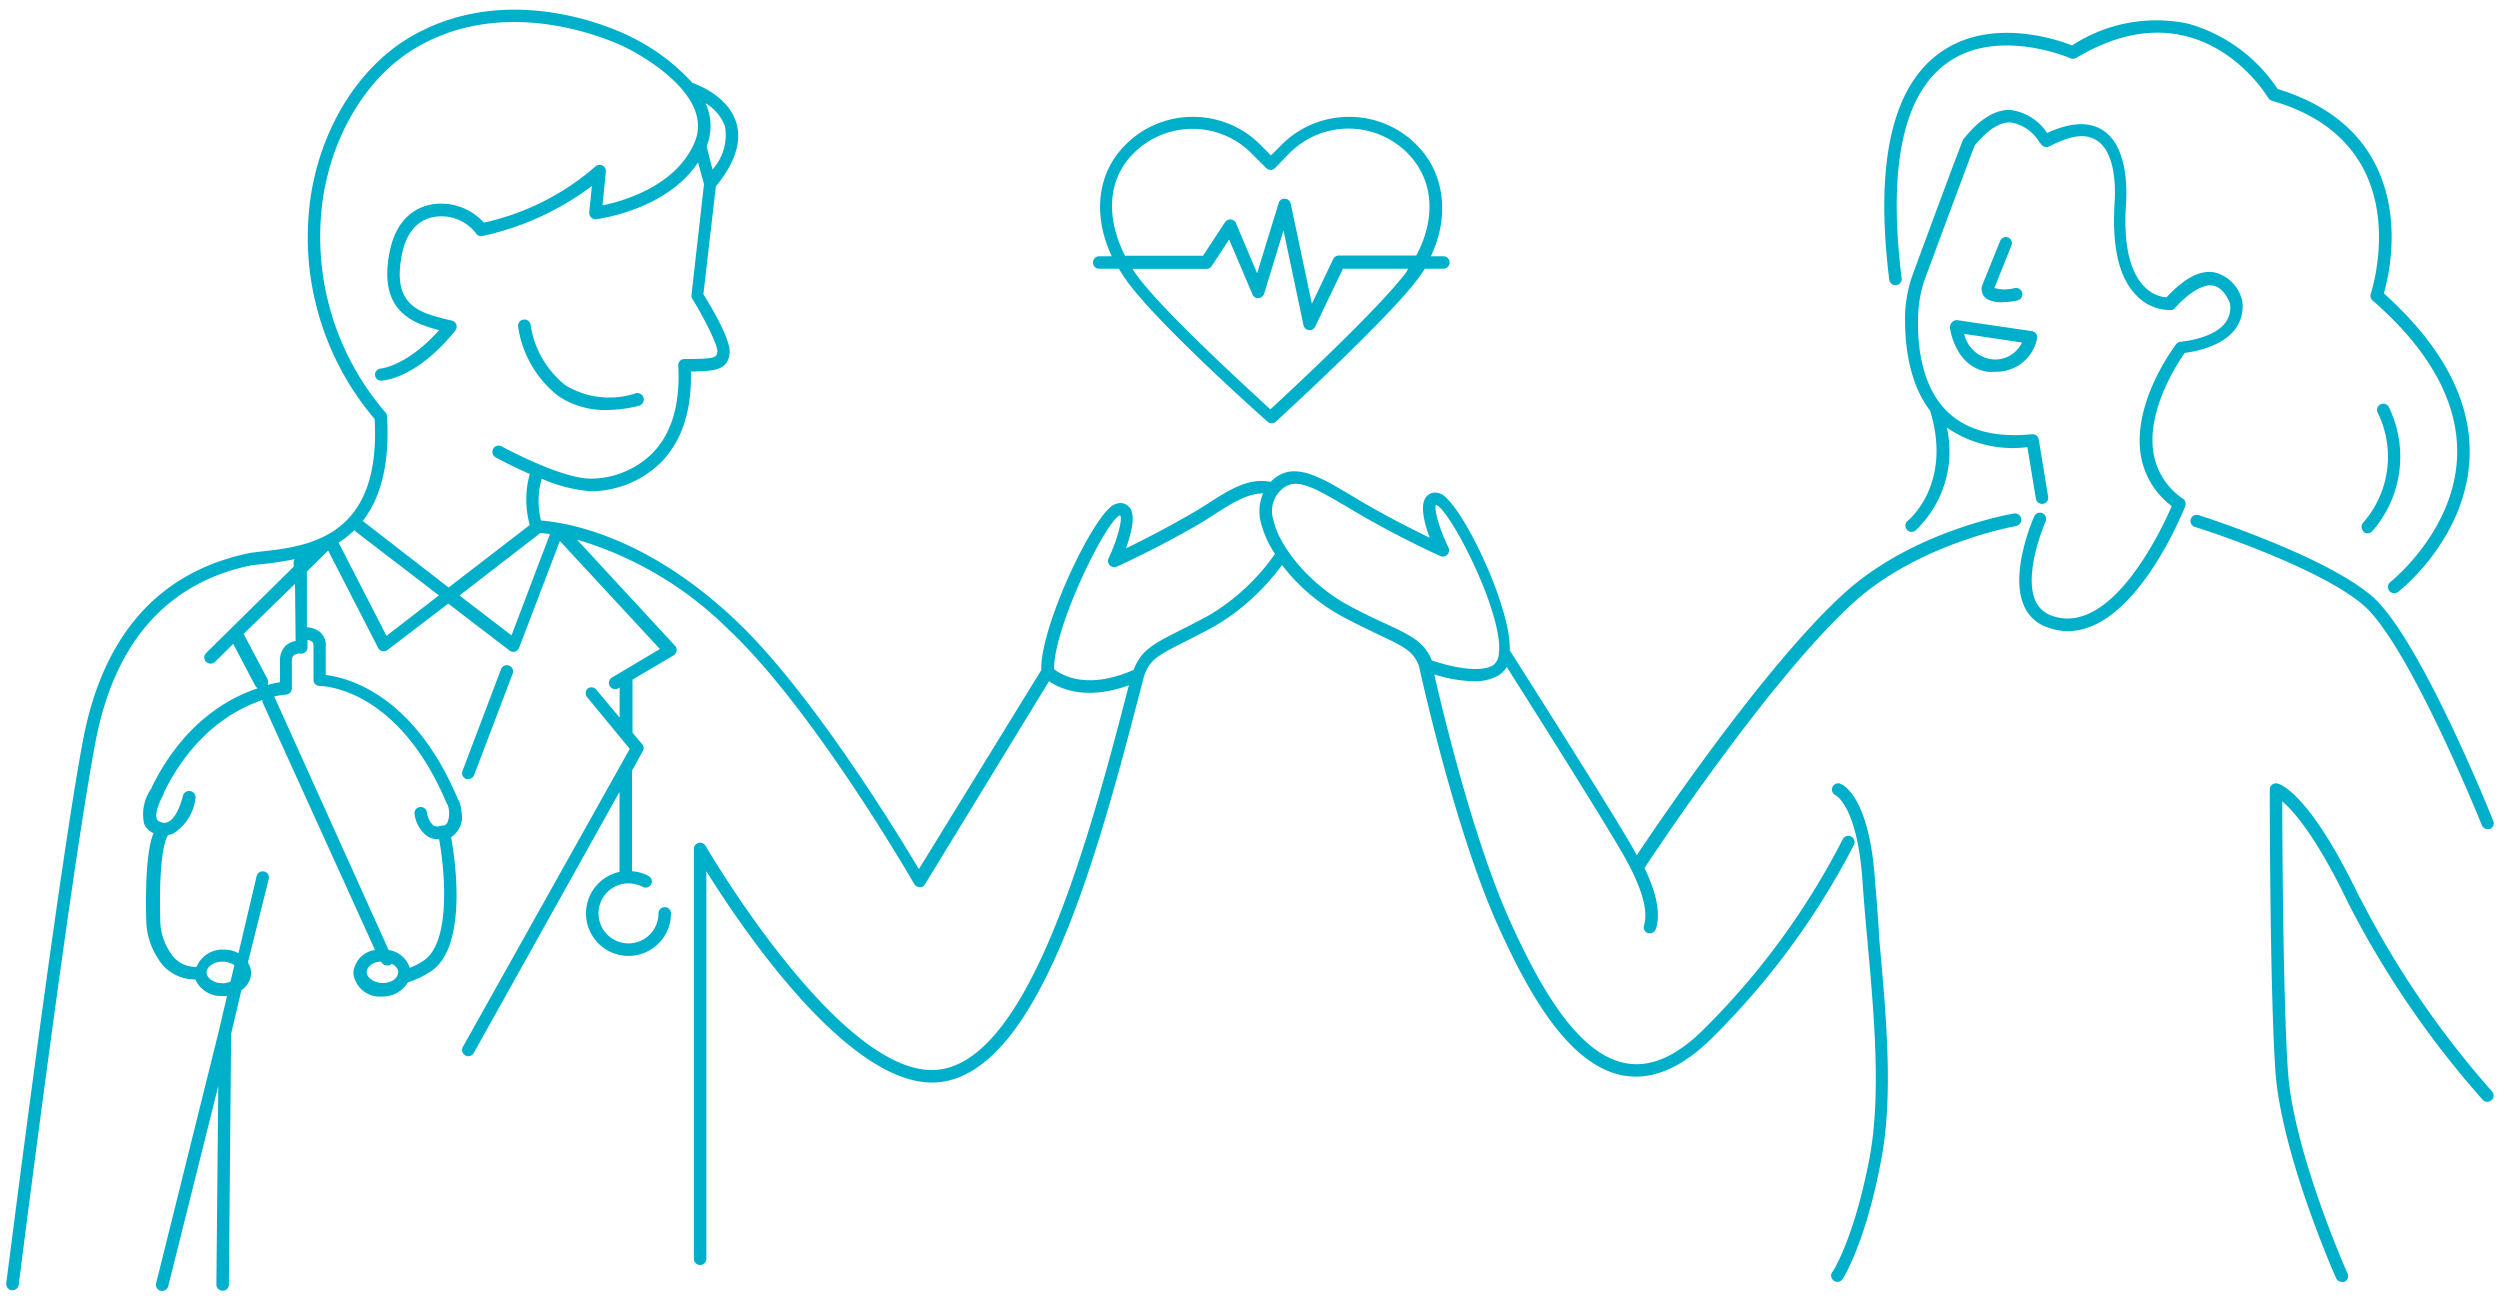 <svg xmlns="http://www.w3.org/2000/svg" width="200" height="104"><path class="cls-2" d="M174.64 39.9a.51.51 0 0 1 .18.59c-.18.45-4 10-9.39 10a4.63 4.63 0 0 1-1.68-.32 3.09 3.09 0 0 1-1.86-1.78c-1.11-2.65.78-6.93.86-7.11a.5.5 0 0 1 .91.41s-1.79 4.06-.85 6.31a2.19 2.19 0 0 0 1.29 1.24c4.78 1.78 8.83-6.88 9.64-8.75a6.4 6.4 0 0 1-2.49-4.15c-.63-4.21 2.7-8.62 2.84-8.8a.49.49 0 0 1 .36-.2s2.55-.2 3.56-1.5a2 2 0 0 0 .38-1.6c-.23-.54-.66-1.28-1.38-1.4s-1.87.51-3.08 1.88h-.05a.39.39 0 0 1-.1.08h-.14a3.69 3.69 0 0 1-2.71-1.15c-1.45-1.44-2-4-1.75-7.63.11-2.41-.41-4.11-1.4-4.76s-2.14-.4-3.82.44a.45.45 0 0 1-.28.06c-.24 0-.36-.18-.54-.41a3.29 3.29 0 0 0-2.33-1.56c-.88 0-1.83.62-2.83 1.84-.2.51-1.69 4.48-3.92 10.51a9.69 9.69 0 0 0-.6 2.94c-.1 2 .08 5.71 2.37 7.89 1.53 1.46 3.8 2.06 6.73 1.77a.5.5 0 0 1 .54.41l.75 4.58a.5.5 0 0 1-.41.58h-.08a.49.49 0 0 1-.49-.42l-.68-4.12a9.31 9.31 0 0 1-6.44-1.56 8.71 8.71 0 0 1-2.5 8.22.47.47 0 0 1-.31.12.5.5 0 0 1-.32-.89c.15-.12 3.57-3 1.79-8.8-1.88-2.46-2.05-5.88-2-7.83a10.7 10.7 0 0 1 .67-3.24c3.85-10.43 3.95-10.6 4-10.66 1.25-1.58 2.48-2.34 3.69-2.34a4.14 4.14 0 0 1 3 1.85c1.86-.86 3.36-.93 4.46-.22 1.78 1.16 1.93 4 1.87 5.56v.11c-.33 4.14.61 6 1.46 6.85a2.76 2.76 0 0 0 1.76.85c1.41-1.53 2.69-2.21 3.83-2a3 3 0 0 1 2.15 2 .78.78 0 0 1 .05.14 3 3 0 0 1-.57 2.45c-1.09 1.39-3.31 1.77-4 1.85-.59.83-3 4.53-2.52 7.88a5.49 5.49 0 0 0 2.38 3.79Zm-18.09-14.29 6 .88a.51.51 0 0 1 .35.22.48.48 0 0 1 .06.4 3.32 3.32 0 0 1-3.33 2.63 3.93 3.93 0 0 1-.63 0c-2.56-.38-3-3.39-3-3.52a.51.51 0 0 1 .15-.42.51.51 0 0 1 .4-.19Zm.58 1.1a2.67 2.67 0 0 0 2 2 2.37 2.37 0 0 0 2.63-1.31Zm3.53-7.71a.5.5 0 0 0-.65.28l-1.42 3.51a.94.94 0 0 0 .42 1.16 2.54 2.54 0 0 0 1.14.23 6.53 6.53 0 0 0 1.24-.14.51.51 0 0 0-.2-1 3.06 3.06 0 0 1-1.64 0l1.38-3.44a.5.5 0 0 0-.27-.6Zm28.42 23.55a.52.52 0 0 0 .33.12.53.53 0 0 0 .38-.18 9.07 9.07 0 0 0 1.31-9.94.5.5 0 0 0-.68-.19.49.49 0 0 0-.19.68 8 8 0 0 1-1.2 8.8.51.51 0 0 0 .05.67ZM151.7 22.81a.49.49 0 0 0 .43-.56c-1.09-8.8.09-14.57 3.54-17.14 4-3 9.88-.49 9.94-.46a.53.53 0 0 0 .46 0c9.78-5.88 15.17 2.81 15.39 3.19a.58.58 0 0 0 .29.22c3.52 1 6 2.88 7.35 5.5 2.35 4.52.58 9.89.56 9.94a.5.5 0 0 0 .15.54c4.6 4 6.88 8.2 6.76 12.4-.17 6-5.29 10.08-5.34 10.12a.5.5 0 1 0 .62.79c.22-.17 5.53-4.38 5.72-10.88.13-4.43-2.18-8.79-6.86-13 .37-1.28 1.51-6.1-.72-10.4-1.46-2.82-4.08-4.82-7.78-5.95a12.74 12.74 0 0 0-7.13-5.22 12.32 12.32 0 0 0-9.31 1.73c-1.22-.47-6.65-2.34-10.7.68-3.75 2.79-5.07 8.87-3.93 18.07a.5.5 0 0 0 .56.43Zm9.68 19.26c-.08 0-7.92 1.37-13.2 6.23-6.53 6-15.38 19.26-16.62 21.14 1 2.08 1.28 3.64.92 4.86a.5.5 0 0 1-.48.36h-.14a.5.5 0 0 1-.34-.63c.35-1.17-.15-2.94-1.52-5.41s-7.55-12.25-9.46-15.26a2 2 0 0 1-.64.66 3.78 3.78 0 0 1-2 .48 11.2 11.2 0 0 1-3.16-.55c.69 3 3.16 13.38 6.14 19.91 2.21 4.84 5.25 10.49 9.2 11.2 2 .36 4.07-.57 6.26-2.76a59.66 59.66 0 0 0 11.07-15.14.5.5 0 0 1 .91.42A61 61 0 0 1 137 83c-2.08 2.08-4.14 3.13-6.14 3.13a5.75 5.75 0 0 1-1-.09c-4.41-.8-7.62-6.71-9.93-11.78-3.47-7.59-6.25-20.23-6.4-20.93-.41-1.22-1.23-1.61-3.22-2.55-.8-.38-1.81-.86-3-1.5a15.28 15.28 0 0 1-4.75-4.08 18 18 0 0 1-5.43 4.92c-.92.49-1.69.89-2.33 1.21-2.23 1.14-2.84 1.44-3.29 2.8C88 67.69 83.21 86.24 74.78 86.6c-6.94.26-15.46-12.39-18.27-16.9v31a.5.5 0 0 1-1 0V67.91a.5.5 0 0 1 .93-.25c.11.18 10.62 18.23 18.3 17.94 7.5-.32 12.34-18.28 15.57-30.78-3.39 1.24-5.49.29-6.39-.32L74 70.74a.43.43 0 0 1-.43.23.48.48 0 0 1-.43-.25c-.08-.14-8.07-14-14.88-20.38a28.73 28.73 0 0 0-12.1-7.17L54 51.66a.48.48 0 0 1 .13.41.5.5 0 0 1-.24.36l-3.29 1.94v4.24l.77.92a.47.47 0 0 1 .05.56l-.86 1.56a.45.45 0 0 1 0 .2v7.85a3.2 3.2 0 0 1 1.33.38.49.49 0 0 1-.47.87 2.49 2.49 0 0 0-1.14-.28 2.4 2.4 0 1 0 2.4 2.4.5.5 0 0 1 1 0 3.4 3.4 0 1 1-4.12-3.32v-6.4L37.9 84.24a.51.51 0 0 1-.43.26.55.55 0 0 1-.25-.07.5.5 0 0 1-.19-.68l13.35-23.84-3.38-4.1a.51.51 0 0 1 0-.71.49.49 0 0 1 .7.07l1.87 2.24V55l-.1.06a.55.55 0 0 1-.25.07.5.5 0 0 1-.26-.93l3.83-2.28-8-8.64-3.26 8.54a.51.51 0 0 1-.33.31.5.5 0 0 1-.44-.09l-4.9-3.75L31 52a.52.52 0 0 1-.42.09.48.48 0 0 1-.33-.26l-4-7.79-1.7 1.68v4.46a1.82 1.82 0 0 1 1.08.41 1.38 1.38 0 0 1 .43 1.14V54c1.66.19 7 1.48 10.54 9.86a2.28 2.28 0 0 1 .32 1.11 1.9 1.9 0 0 1-.83 2c.33 1.83 1.41 9.18-1.9 10.91a7.28 7.28 0 0 1-1.56.71 2.33 2.33 0 0 1-2.08 1.13 2.11 2.11 0 0 1-2.28-1.87A2 2 0 0 1 30 76l-9-19.83a.59.59 0 0 1 0-.17c-2.09.7-5.5 2.53-7.9 7.43v.09c-.73 1.32-.61 1.86-.55 2a.39.39 0 0 0 .3.24.71.71 0 0 0 .6 0c.28-.14.8-.59 1.18-2.09a.5.5 0 1 1 1 .25 3.87 3.87 0 0 1-1.75 2.75 2.14 2.14 0 0 1-.43.14c-.14.18-.77 1.3-.63 6.8a4.65 4.65 0 0 0 .76 2.52 2.36 2.36 0 0 0 2.14 1.22 2.25 2.25 0 0 1 2.19-1.38 2.5 2.5 0 0 1 1.17.28l1.45-6.16a.5.5 0 0 1 .6-.37.49.49 0 0 1 .37.6L19.83 77a1.54 1.54 0 0 1 .26.83 1.73 1.73 0 0 1-.78 1.39l-.82 3.49-.18 20.06a.49.49 0 0 1-.5.49.5.5 0 0 1-.5-.5l.15-15.87-4 16a.49.49 0 0 1-.48.38h-.12a.51.51 0 0 1-.37-.61l5-20.11.67-2.87a2.21 2.21 0 0 1-.37 0 2.26 2.26 0 0 1-2.17-1.33h-.15a3.39 3.39 0 0 1-2.85-1.7 5.73 5.73 0 0 1-.92-3c-.09-3.5.11-5.84.58-7a1.32 1.32 0 0 1-.75-.75 3.54 3.54 0 0 1 .6-2.85V63c2.54-5.2 6.21-7.19 8.5-7.94a.51.51 0 0 1-.21-.2l-1.76-3.35-1.46 1.44a.47.47 0 0 1-.35.14.54.54 0 0 1-.36-.14.5.5 0 0 1 0-.71l7-6.9V45a.44.44 0 0 1 .09-.27 27.11 27.11 0 0 1-2.81.42l-.59.06c-6.77 1.36-11.04 6.15-12.55 14.2-2 10.53-6.09 43.05-6.13 43.37a.51.51 0 0 1-.5.44H.94a.51.51 0 0 1-.44-.56c.05-.33 4.15-32.87 6.14-43.44 1.61-8.49 6.13-13.54 13.45-15l.64-.08c3.89-.42 9.77-1.07 9.24-10.62a22.46 22.46 0 0 1-5.06-18.14c.92-5.4 3.86-10 7.86-12.39 8.29-4.88 17.4-.21 17.78 0a16.21 16.21 0 0 1 4.84 3.64c.65.23 2.91 1.16 3.52 3.21.44 1.5-.11 3.21-1.64 5.07l-1 8.63c.63 1 2.22 3.68 2.1 4.72-.14 1.33-1.14 1.44-3.1 1.46.08 3.06-.69 5.47-2.29 7.17a8.06 8.06 0 0 1-5.7 2.41 12 12 0 0 1-3.94-1 6.34 6.34 0 0 0-.06 3.34c2.14.17 8.46 1.24 15.59 8 6 5.67 12.88 16.94 14.64 19.89l9.79-15.92c-.08-3.25 3.56-11.11 5.37-12.88a1.34 1.34 0 0 1 1-.49 1 1 0 0 1 .78.48c.4.7 0 2.08-.37 3.15a88.77 88.77 0 0 0 5.24-2.78c.46-.26.89-.54 1.33-.82 1.67-1.07 3.25-2.08 5-1.72 1.69-1.74 3.79-.5 6.39 1.05l1.09.65c2.11 1.22 4.07 2.2 5.25 2.77-.4-1.06-.77-2.45-.37-3.14a.94.94 0 0 1 .77-.48 1.32 1.32 0 0 1 1 .51c1.79 1.75 5.12 8.92 5 12.12.88 1.38 8.39 13.2 10 16.08.05.11.1.2.16.31 2-3 10.25-15.13 16.47-20.85 5.5-5.07 13.37-6.43 13.7-6.49a.5.5 0 0 1 .17 1ZM16.53 77.79c0 .47.59.87 1.28.87a1.62 1.62 0 0 0 .63-.14l.31-1.3a1.64 1.64 0 0 0-.94-.29c-.69 0-1.28.4-1.28.86ZM56.44 8.26a4.31 4.31 0 0 1 .09 3.44l.47 1.86a4.13 4.13 0 0 0 1-3.45 3.58 3.58 0 0 0-1.56-1.85ZM29 41.7h.05l6.84 5.3 6.49-5a7.67 7.67 0 0 1 0-4.08c-1.47-.64-2.63-1.28-2.73-1.33a.5.5 0 1 1 .48-.88s4.72 2.58 7.13 2.58a7.07 7.07 0 0 0 5-2.1c1.5-1.59 2.17-3.92 2-6.95a.52.52 0 0 1 .14-.37.48.48 0 0 1 .36-.15c2.4 0 2.58-.1 2.63-.58s-1-2.59-2-4.23a.51.51 0 0 1-.07-.32l1-8.86-.48-1.73c-2.52 3.79-7.89 4.5-8.14 4.53a.5.5 0 0 1-.41-.14.5.5 0 0 1-.15-.41l.21-2.1a22.48 22.48 0 0 1-8.75 4 .48.48 0 0 1-.54-.24 3.48 3.48 0 0 0-3.29-1.29c-.93.14-2.14.77-2.6 2.93-.87 4.19 1.38 4.74 3.77 5.32l.22.05a.5.5 0 0 1 .26.8c-3.11 3.86-5.78 4-5.89 4A.49.49 0 0 1 30 30a.51.51 0 0 1 .47-.52s2.1-.19 4.66-3.07c-2.26-.58-4.92-1.63-3.94-6.35.6-2.87 2.41-3.56 3.43-3.72a4.6 4.6 0 0 1 4.09 1.47 20.16 20.16 0 0 0 8.92-4.49.52.52 0 0 1 .57-.08.51.51 0 0 1 .27.5l-.27 2.69c1.61-.33 5.84-1.51 7.35-5 1.8-4.09-5.37-7.57-5.45-7.61s-9-4.61-16.82 0c-3.75 2.21-6.51 6.58-7.39 11.7A21.52 21.52 0 0 0 30.84 33a.5.5 0 0 1 .12.29c.25 4.07-.62 6.71-1.96 8.41Zm-4.64 2.86Zm7.52 33.23a.84.84 0 0 0-.56-.68.52.52 0 0 1-.17.12.54.54 0 0 1-.21 0 .49.49 0 0 1-.45-.3c-.63 0-1.15.4-1.15.84s.58.87 1.28.87 1.22-.38 1.22-.85Zm-7.28-26.6v.61a.49.49 0 0 1-.18.37.47.47 0 0 1-.39.12.74.74 0 0 0-.52.13.62.62 0 0 0-.16.47v2.19a.51.51 0 0 1-.47.49 5.82 5.82 0 0 0-.94.15L31.09 76a2.09 2.09 0 0 1 1.69 1.42 4.4 4.4 0 0 0 .91-.45c2.43-1.27 1.92-7.15 1.44-9.83h-.08a1.58 1.58 0 0 1-.88-.26 2.58 2.58 0 0 1-1-1.72.49.49 0 0 1 .39-.59.5.5 0 0 1 .59.39 1.71 1.71 0 0 0 .54 1.09.74.74 0 0 0 .6 0h.2a.5.5 0 0 0 .32-.28 2.07 2.07 0 0 0 0-1.39.5.5 0 0 1-.08-.12c-3.89-9.25-9.9-9.38-10.15-9.38a.5.5 0 0 1-.5-.5v-2.66c0-.27-.07-.35-.11-.38a.8.8 0 0 0-.41-.15Zm-1-4.48-4.11 4 1.91 3.61a.52.52 0 0 1 0 .47c.39-.1.72-.17 1-.21v-1.59a.41.41 0 0 1 0-.11 1.62 1.62 0 0 1 .5-1.26 1.57 1.57 0 0 1 .75-.34Zm11.51.92-6.66-5.11a.52.52 0 0 1-.1-.11 7.25 7.25 0 0 1-1.26 1l3.83 7.46ZM44 42.72l-.77-.08-6.47 5 4.16 3.19Zm58 1.59a8.22 8.22 0 0 1-1.13-2.5 3.58 3.58 0 0 1 .18-2.34c-1.22 0-2.45.75-3.83 1.64-.45.29-.9.58-1.36.85-3.45 2-6.48 3.35-6.51 3.37a.53.53 0 0 1-.57-.11.5.5 0 0 1-.09-.56c.7-1.5 1.14-3.14.92-3.44-1.11.37-5.34 9-5.28 12.31.53.43 2.57 1.73 6.36.06.59-1.56 1.54-2.06 3.71-3.16.64-.32 1.4-.71 2.31-1.2a17 17 0 0 0 5.29-4.92Zm17.93 7.83c.22-3.37-4-11.47-5.05-11.75-.18.29.26 1.92 1 3.42a.5.5 0 0 1-.1.57.49.49 0 0 1-.56.1s-3.07-1.37-6.51-3.37l-1.1-.65c-3-1.76-4.32-2.47-5.49-.83a2.35 2.35 0 0 0-.24 2c.53 2.32 3.11 5.24 6 6.8 1.17.63 2.17 1.1 3 1.48 2 .93 3.09 1.46 3.66 2.92 1.17.41 3.8 1.1 4.94.37a1.24 1.24 0 0 0 .42-1.06ZM198.54 66a.48.48 0 0 0 .46.32.43.43 0 0 0 .19 0 .49.49 0 0 0 .27-.65c-.24-.6-5.94-14.77-9.73-18s-13.43-6.33-13.84-6.46a.5.5 0 0 0-.63.32.51.51 0 0 0 .33.63c.1 0 9.87 3.13 13.49 6.26s9.4 17.41 9.46 17.58ZM150 70.44c-.46-6.72-2.55-7.66-2.79-7.75a.5.5 0 0 0-.62.29.51.51 0 0 0 .27.65s1.73.86 2.14 6.88c.1 1.47.24 3.06.39 4.71.52 5.77 1.12 12.32.18 17.37-1.2 6.38-2.93 9.17-3 9.19a.49.49 0 0 0 .16.69.42.42 0 0 0 .26.08.48.48 0 0 0 .42-.23c.08-.11 1.86-2.95 3.09-9.55 1-5.19.37-11.8-.16-17.64-.08-1.65-.22-3.23-.34-4.69Zm38.78 1.38c-4-8.35-6.34-9.09-6.59-9.14a.49.49 0 0 0-.42.09.51.51 0 0 0-.19.4c0 .15 0 15.88.45 22.48s4.68 16.21 4.86 16.61a.52.52 0 0 0 .46.29.45.45 0 0 0 .2 0 .5.5 0 0 0 .26-.66c-.05-.1-4.35-9.76-4.78-16.26-.38-5.66-.44-18.06-.45-21.52.9.76 2.72 2.8 5.3 8.18A75.73 75.73 0 0 0 198.63 88a.51.51 0 0 0 .71 0 .5.5 0 0 0 0-.71 74.43 74.43 0 0 1-10.54-15.47ZM44.68 31.69a6.69 6.69 0 0 0 3.84 1.11 10.67 10.67 0 0 0 2.59-.34.5.5 0 0 0-.24-1 6.75 6.75 0 0 1-5.62-.63 7.58 7.58 0 0 1-2.8-4.83.5.5 0 0 0-1 .13 8.58 8.58 0 0 0 3.23 5.56Zm-7.39 30.63a.57.57 0 0 0 .18 0 .48.48 0 0 0 .46-.32L41 53.93a.5.5 0 1 0-.93-.36L37 61.67a.5.5 0 0 0 .29.65ZM87.44 21a.5.5 0 0 1 .5-.5h1c-1.54-3.29-1.18-6.65 1.1-8.92a7.55 7.55 0 0 1 5.39-2.23 7.57 7.57 0 0 1 5.4 2.23l.85.85.85-.85a7.59 7.59 0 0 1 5.4-2.23 7.55 7.55 0 0 1 5.39 2.23c2.28 2.28 2.66 5.74 1.15 8.92h1a.5.5 0 0 1 .5.5.51.51 0 0 1-.5.5h-1.49c-.17.28-.36.55-.56.82-2.47 3.29-11 11.08-11.35 11.41a.5.5 0 0 1-.34.13.46.46 0 0 1-.33-.13c-.37-.32-9-8-11.37-11.42-.19-.27-.36-.54-.52-.81h-1.57a.5.5 0 0 1-.5-.5Zm25.24.5h-5.25l-2.21 4.62a.49.49 0 0 1-.45.29h-.06a.5.5 0 0 1-.43-.39l-1.6-7.59-1.55 5.07a.52.52 0 0 1-.46.35.47.47 0 0 1-.48-.31l-1.86-4.38-1.39 2.12a.5.5 0 0 1-.42.23h-5.93c.06.08.11.16.16.24 2 2.92 9.23 9.46 10.88 11 1.63-1.51 8.75-8.12 10.89-11 .06-.14.11-.22.16-.29ZM90 20.46h6.24L98 17.78a.5.5 0 0 1 .46-.22.48.48 0 0 1 .42.3l1.69 4 1.72-5.61a.47.47 0 0 1 .5-.35.5.5 0 0 1 .47.4l1.69 8 1.71-3.58a.5.5 0 0 1 .45-.28h6.19c1.4-2.58 1.65-5.83-.73-8.22a6.66 6.66 0 0 0-9.38 0L102 13.45a.5.5 0 0 1-.7 0l-1.21-1.21a6.61 6.61 0 0 0-4.69-1.93 6.63 6.63 0 0 0-4.69 1.93c-2.43 2.42-1.99 5.7-.71 8.22Z" fill="#00B0CA"/></svg>